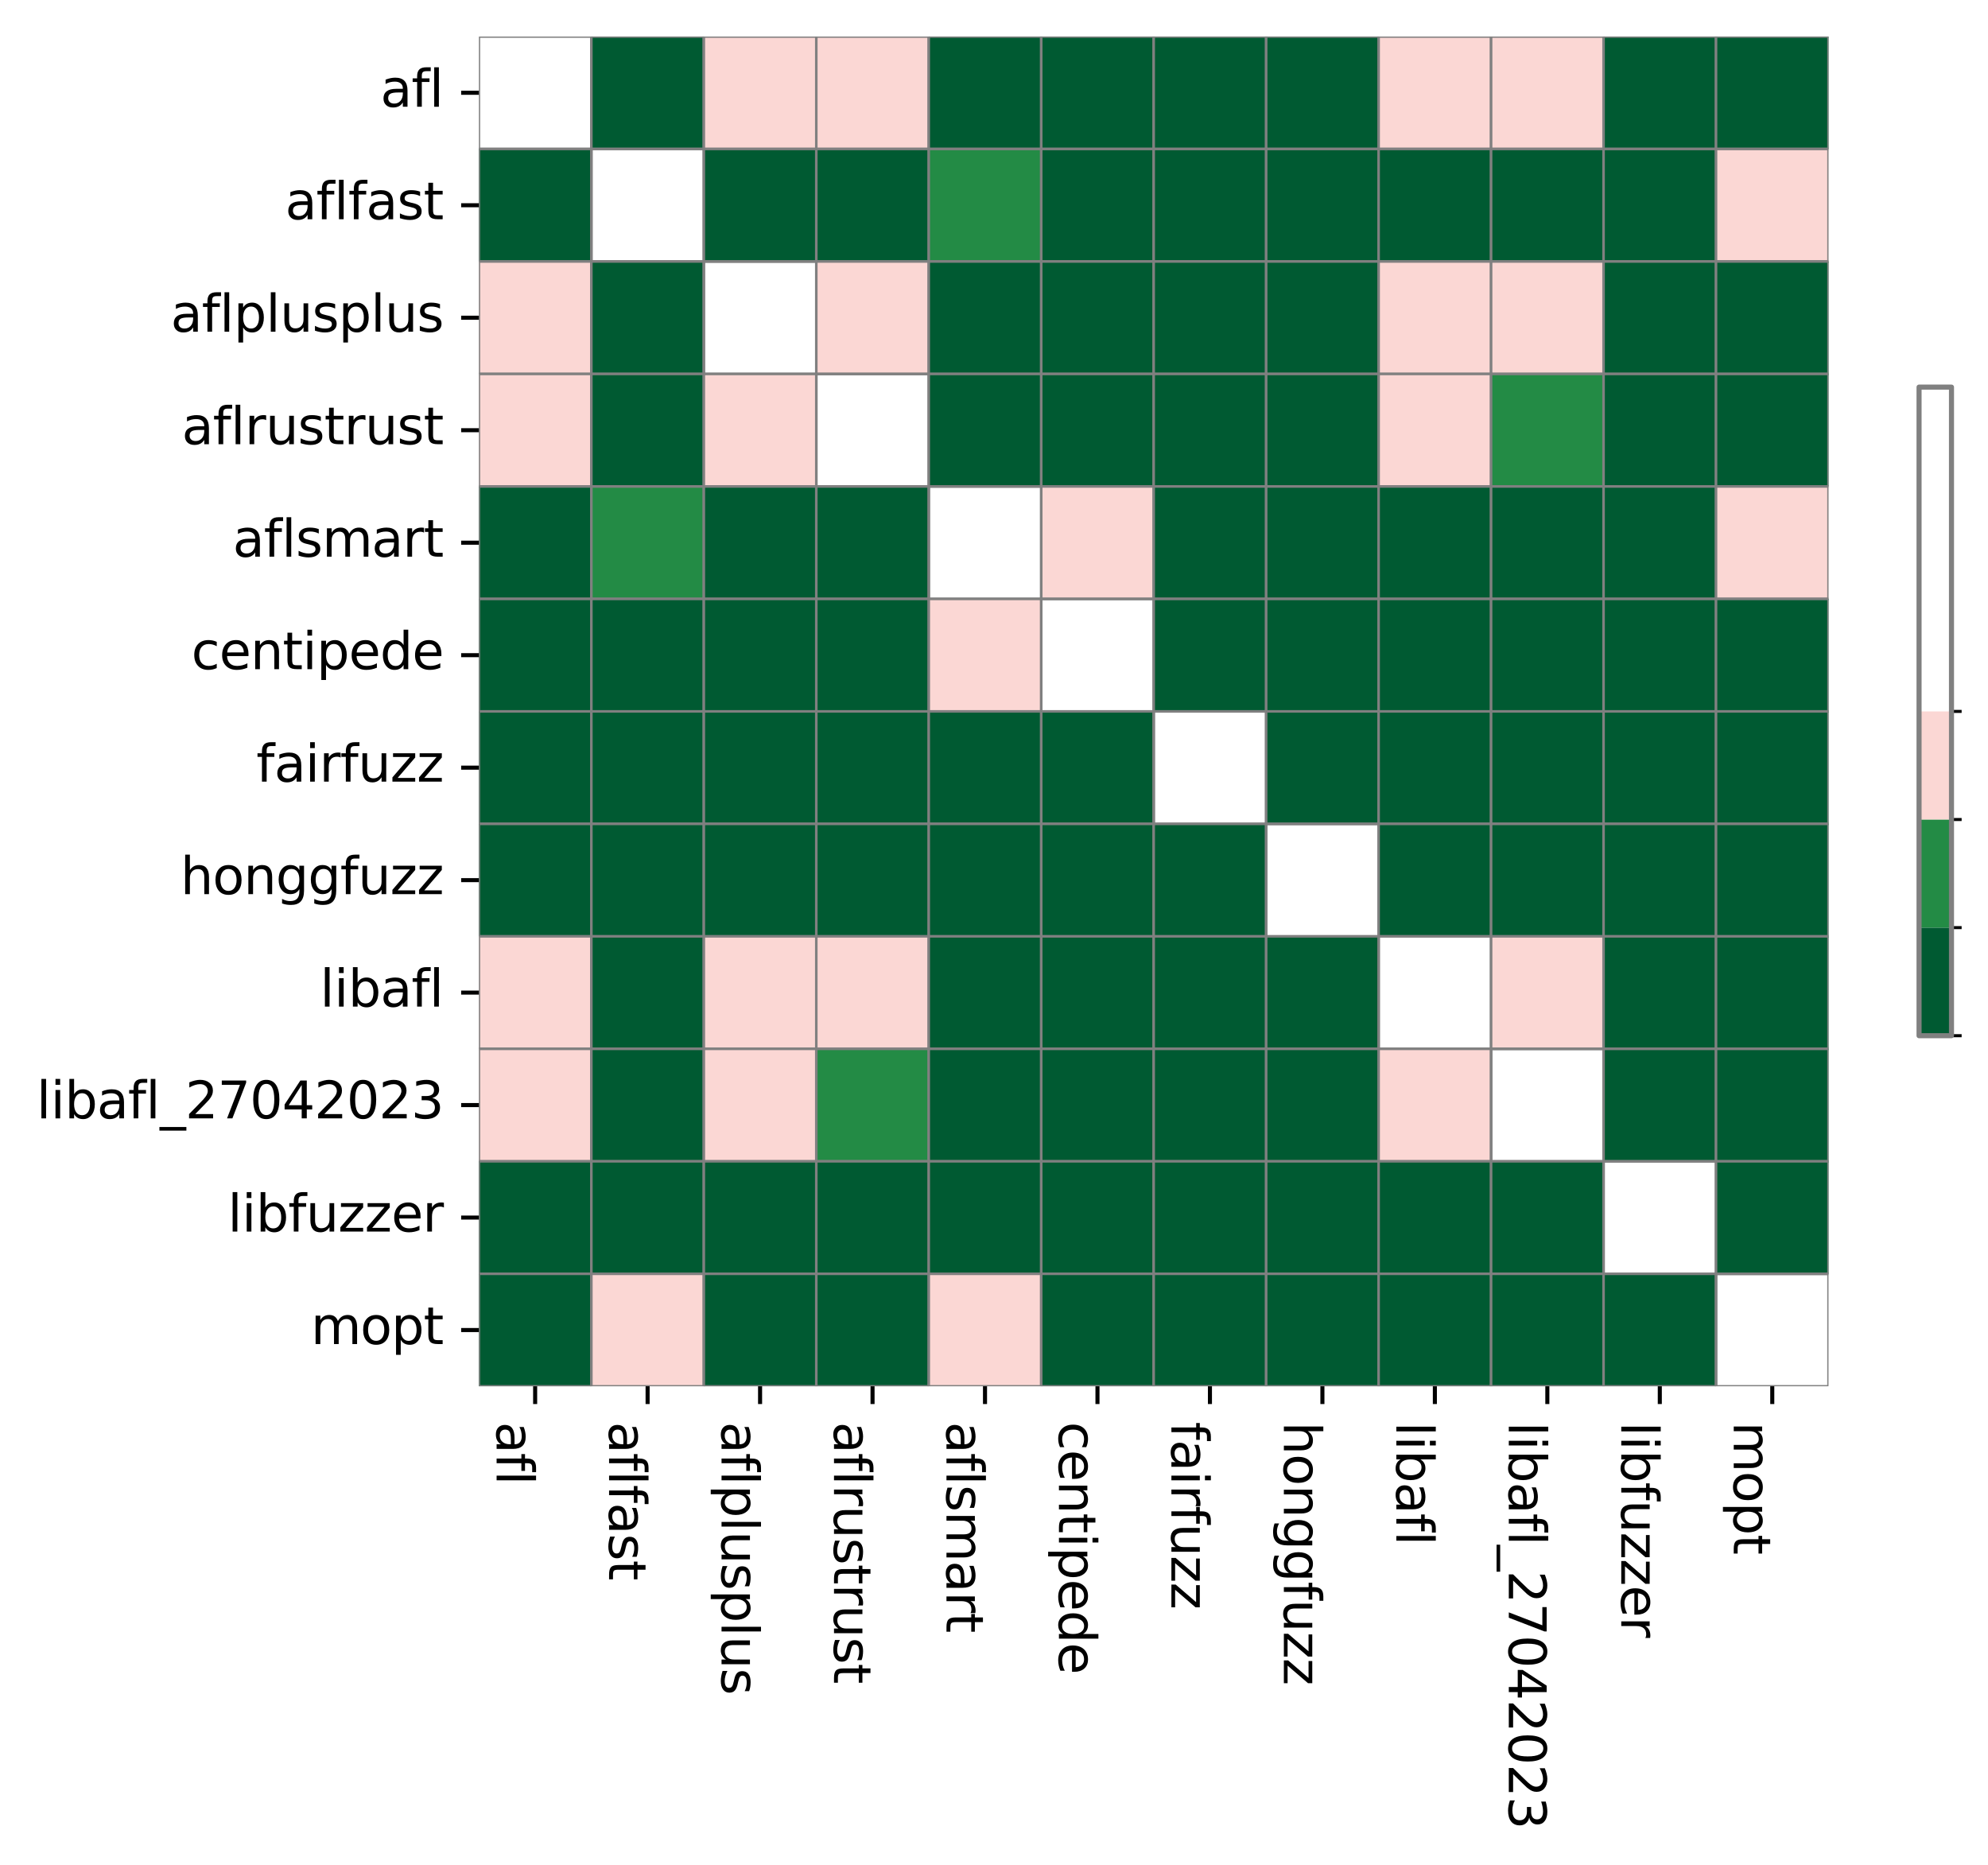 <?xml version="1.0" encoding="utf-8" standalone="no"?>
<!DOCTYPE svg PUBLIC "-//W3C//DTD SVG 1.1//EN"
  "http://www.w3.org/Graphics/SVG/1.1/DTD/svg11.dtd">
<svg xmlns:xlink="http://www.w3.org/1999/xlink" width="391.993pt" height="367.743pt" viewBox="0 0 391.993 367.743" xmlns="http://www.w3.org/2000/svg" version="1.1">
 <defs>
  <style type="text/css">*{stroke-linejoin: round; stroke-linecap: butt}</style>
 </defs>
 <g id="figure_1">
  <g id="patch_1">
   <path d="M 0 367.743 
L 391.993 367.743 
L 391.993 0 
L 0 0 
z
" style="fill: #ffffff"/>
  </g>
  <g id="axes_1">
   <g id="patch_2">
    <path d="M 94.431 273.312 
L 360.543 273.312 
L 360.543 7.2 
L 94.431 7.2 
z
" style="fill: #ffffff"/>
   </g>
   <g id="QuadMesh_1">
    <path d="M 94.431 7.2 
L 116.607 7.2 
L 116.607 29.376 
L 94.431 29.376 
L 94.431 7.2 
" clip-path="url(#p91d79b83ed)" style="fill: none; stroke: #808080; stroke-width: 0.5"/>
    <path d="M 116.607 7.2 
L 138.783 7.2 
L 138.783 29.376 
L 116.607 29.376 
L 116.607 7.2 
" clip-path="url(#p91d79b83ed)" style="fill: #005a32; stroke: #808080; stroke-width: 0.5"/>
    <path d="M 138.783 7.2 
L 160.959 7.2 
L 160.959 29.376 
L 138.783 29.376 
L 138.783 7.2 
" clip-path="url(#p91d79b83ed)" style="fill: #fbd7d4; stroke: #808080; stroke-width: 0.5"/>
    <path d="M 160.959 7.2 
L 183.135 7.2 
L 183.135 29.376 
L 160.959 29.376 
L 160.959 7.2 
" clip-path="url(#p91d79b83ed)" style="fill: #fbd7d4; stroke: #808080; stroke-width: 0.5"/>
    <path d="M 183.135 7.2 
L 205.311 7.2 
L 205.311 29.376 
L 183.135 29.376 
L 183.135 7.2 
" clip-path="url(#p91d79b83ed)" style="fill: #005a32; stroke: #808080; stroke-width: 0.5"/>
    <path d="M 205.311 7.2 
L 227.487 7.2 
L 227.487 29.376 
L 205.311 29.376 
L 205.311 7.2 
" clip-path="url(#p91d79b83ed)" style="fill: #005a32; stroke: #808080; stroke-width: 0.5"/>
    <path d="M 227.487 7.2 
L 249.663 7.2 
L 249.663 29.376 
L 227.487 29.376 
L 227.487 7.2 
" clip-path="url(#p91d79b83ed)" style="fill: #005a32; stroke: #808080; stroke-width: 0.5"/>
    <path d="M 249.663 7.2 
L 271.839 7.2 
L 271.839 29.376 
L 249.663 29.376 
L 249.663 7.2 
" clip-path="url(#p91d79b83ed)" style="fill: #005a32; stroke: #808080; stroke-width: 0.5"/>
    <path d="M 271.839 7.2 
L 294.015 7.2 
L 294.015 29.376 
L 271.839 29.376 
L 271.839 7.2 
" clip-path="url(#p91d79b83ed)" style="fill: #fbd7d4; stroke: #808080; stroke-width: 0.5"/>
    <path d="M 294.015 7.2 
L 316.191 7.2 
L 316.191 29.376 
L 294.015 29.376 
L 294.015 7.2 
" clip-path="url(#p91d79b83ed)" style="fill: #fbd7d4; stroke: #808080; stroke-width: 0.5"/>
    <path d="M 316.191 7.2 
L 338.367 7.2 
L 338.367 29.376 
L 316.191 29.376 
L 316.191 7.2 
" clip-path="url(#p91d79b83ed)" style="fill: #005a32; stroke: #808080; stroke-width: 0.5"/>
    <path d="M 338.367 7.2 
L 360.543 7.2 
L 360.543 29.376 
L 338.367 29.376 
L 338.367 7.2 
" clip-path="url(#p91d79b83ed)" style="fill: #005a32; stroke: #808080; stroke-width: 0.5"/>
    <path d="M 94.431 29.376 
L 116.607 29.376 
L 116.607 51.552 
L 94.431 51.552 
L 94.431 29.376 
" clip-path="url(#p91d79b83ed)" style="fill: #005a32; stroke: #808080; stroke-width: 0.5"/>
    <path d="M 116.607 29.376 
L 138.783 29.376 
L 138.783 51.552 
L 116.607 51.552 
L 116.607 29.376 
" clip-path="url(#p91d79b83ed)" style="fill: none; stroke: #808080; stroke-width: 0.5"/>
    <path d="M 138.783 29.376 
L 160.959 29.376 
L 160.959 51.552 
L 138.783 51.552 
L 138.783 29.376 
" clip-path="url(#p91d79b83ed)" style="fill: #005a32; stroke: #808080; stroke-width: 0.5"/>
    <path d="M 160.959 29.376 
L 183.135 29.376 
L 183.135 51.552 
L 160.959 51.552 
L 160.959 29.376 
" clip-path="url(#p91d79b83ed)" style="fill: #005a32; stroke: #808080; stroke-width: 0.5"/>
    <path d="M 183.135 29.376 
L 205.311 29.376 
L 205.311 51.552 
L 183.135 51.552 
L 183.135 29.376 
" clip-path="url(#p91d79b83ed)" style="fill: #238b45; stroke: #808080; stroke-width: 0.5"/>
    <path d="M 205.311 29.376 
L 227.487 29.376 
L 227.487 51.552 
L 205.311 51.552 
L 205.311 29.376 
" clip-path="url(#p91d79b83ed)" style="fill: #005a32; stroke: #808080; stroke-width: 0.5"/>
    <path d="M 227.487 29.376 
L 249.663 29.376 
L 249.663 51.552 
L 227.487 51.552 
L 227.487 29.376 
" clip-path="url(#p91d79b83ed)" style="fill: #005a32; stroke: #808080; stroke-width: 0.5"/>
    <path d="M 249.663 29.376 
L 271.839 29.376 
L 271.839 51.552 
L 249.663 51.552 
L 249.663 29.376 
" clip-path="url(#p91d79b83ed)" style="fill: #005a32; stroke: #808080; stroke-width: 0.5"/>
    <path d="M 271.839 29.376 
L 294.015 29.376 
L 294.015 51.552 
L 271.839 51.552 
L 271.839 29.376 
" clip-path="url(#p91d79b83ed)" style="fill: #005a32; stroke: #808080; stroke-width: 0.5"/>
    <path d="M 294.015 29.376 
L 316.191 29.376 
L 316.191 51.552 
L 294.015 51.552 
L 294.015 29.376 
" clip-path="url(#p91d79b83ed)" style="fill: #005a32; stroke: #808080; stroke-width: 0.5"/>
    <path d="M 316.191 29.376 
L 338.367 29.376 
L 338.367 51.552 
L 316.191 51.552 
L 316.191 29.376 
" clip-path="url(#p91d79b83ed)" style="fill: #005a32; stroke: #808080; stroke-width: 0.5"/>
    <path d="M 338.367 29.376 
L 360.543 29.376 
L 360.543 51.552 
L 338.367 51.552 
L 338.367 29.376 
" clip-path="url(#p91d79b83ed)" style="fill: #fbd7d4; stroke: #808080; stroke-width: 0.5"/>
    <path d="M 94.431 51.552 
L 116.607 51.552 
L 116.607 73.728 
L 94.431 73.728 
L 94.431 51.552 
" clip-path="url(#p91d79b83ed)" style="fill: #fbd7d4; stroke: #808080; stroke-width: 0.5"/>
    <path d="M 116.607 51.552 
L 138.783 51.552 
L 138.783 73.728 
L 116.607 73.728 
L 116.607 51.552 
" clip-path="url(#p91d79b83ed)" style="fill: #005a32; stroke: #808080; stroke-width: 0.5"/>
    <path d="M 138.783 51.552 
L 160.959 51.552 
L 160.959 73.728 
L 138.783 73.728 
L 138.783 51.552 
" clip-path="url(#p91d79b83ed)" style="fill: none; stroke: #808080; stroke-width: 0.5"/>
    <path d="M 160.959 51.552 
L 183.135 51.552 
L 183.135 73.728 
L 160.959 73.728 
L 160.959 51.552 
" clip-path="url(#p91d79b83ed)" style="fill: #fbd7d4; stroke: #808080; stroke-width: 0.5"/>
    <path d="M 183.135 51.552 
L 205.311 51.552 
L 205.311 73.728 
L 183.135 73.728 
L 183.135 51.552 
" clip-path="url(#p91d79b83ed)" style="fill: #005a32; stroke: #808080; stroke-width: 0.5"/>
    <path d="M 205.311 51.552 
L 227.487 51.552 
L 227.487 73.728 
L 205.311 73.728 
L 205.311 51.552 
" clip-path="url(#p91d79b83ed)" style="fill: #005a32; stroke: #808080; stroke-width: 0.5"/>
    <path d="M 227.487 51.552 
L 249.663 51.552 
L 249.663 73.728 
L 227.487 73.728 
L 227.487 51.552 
" clip-path="url(#p91d79b83ed)" style="fill: #005a32; stroke: #808080; stroke-width: 0.5"/>
    <path d="M 249.663 51.552 
L 271.839 51.552 
L 271.839 73.728 
L 249.663 73.728 
L 249.663 51.552 
" clip-path="url(#p91d79b83ed)" style="fill: #005a32; stroke: #808080; stroke-width: 0.5"/>
    <path d="M 271.839 51.552 
L 294.015 51.552 
L 294.015 73.728 
L 271.839 73.728 
L 271.839 51.552 
" clip-path="url(#p91d79b83ed)" style="fill: #fbd7d4; stroke: #808080; stroke-width: 0.5"/>
    <path d="M 294.015 51.552 
L 316.191 51.552 
L 316.191 73.728 
L 294.015 73.728 
L 294.015 51.552 
" clip-path="url(#p91d79b83ed)" style="fill: #fbd7d4; stroke: #808080; stroke-width: 0.5"/>
    <path d="M 316.191 51.552 
L 338.367 51.552 
L 338.367 73.728 
L 316.191 73.728 
L 316.191 51.552 
" clip-path="url(#p91d79b83ed)" style="fill: #005a32; stroke: #808080; stroke-width: 0.5"/>
    <path d="M 338.367 51.552 
L 360.543 51.552 
L 360.543 73.728 
L 338.367 73.728 
L 338.367 51.552 
" clip-path="url(#p91d79b83ed)" style="fill: #005a32; stroke: #808080; stroke-width: 0.5"/>
    <path d="M 94.431 73.728 
L 116.607 73.728 
L 116.607 95.904 
L 94.431 95.904 
L 94.431 73.728 
" clip-path="url(#p91d79b83ed)" style="fill: #fbd7d4; stroke: #808080; stroke-width: 0.5"/>
    <path d="M 116.607 73.728 
L 138.783 73.728 
L 138.783 95.904 
L 116.607 95.904 
L 116.607 73.728 
" clip-path="url(#p91d79b83ed)" style="fill: #005a32; stroke: #808080; stroke-width: 0.5"/>
    <path d="M 138.783 73.728 
L 160.959 73.728 
L 160.959 95.904 
L 138.783 95.904 
L 138.783 73.728 
" clip-path="url(#p91d79b83ed)" style="fill: #fbd7d4; stroke: #808080; stroke-width: 0.5"/>
    <path d="M 160.959 73.728 
L 183.135 73.728 
L 183.135 95.904 
L 160.959 95.904 
L 160.959 73.728 
" clip-path="url(#p91d79b83ed)" style="fill: none; stroke: #808080; stroke-width: 0.5"/>
    <path d="M 183.135 73.728 
L 205.311 73.728 
L 205.311 95.904 
L 183.135 95.904 
L 183.135 73.728 
" clip-path="url(#p91d79b83ed)" style="fill: #005a32; stroke: #808080; stroke-width: 0.5"/>
    <path d="M 205.311 73.728 
L 227.487 73.728 
L 227.487 95.904 
L 205.311 95.904 
L 205.311 73.728 
" clip-path="url(#p91d79b83ed)" style="fill: #005a32; stroke: #808080; stroke-width: 0.5"/>
    <path d="M 227.487 73.728 
L 249.663 73.728 
L 249.663 95.904 
L 227.487 95.904 
L 227.487 73.728 
" clip-path="url(#p91d79b83ed)" style="fill: #005a32; stroke: #808080; stroke-width: 0.5"/>
    <path d="M 249.663 73.728 
L 271.839 73.728 
L 271.839 95.904 
L 249.663 95.904 
L 249.663 73.728 
" clip-path="url(#p91d79b83ed)" style="fill: #005a32; stroke: #808080; stroke-width: 0.5"/>
    <path d="M 271.839 73.728 
L 294.015 73.728 
L 294.015 95.904 
L 271.839 95.904 
L 271.839 73.728 
" clip-path="url(#p91d79b83ed)" style="fill: #fbd7d4; stroke: #808080; stroke-width: 0.5"/>
    <path d="M 294.015 73.728 
L 316.191 73.728 
L 316.191 95.904 
L 294.015 95.904 
L 294.015 73.728 
" clip-path="url(#p91d79b83ed)" style="fill: #238b45; stroke: #808080; stroke-width: 0.5"/>
    <path d="M 316.191 73.728 
L 338.367 73.728 
L 338.367 95.904 
L 316.191 95.904 
L 316.191 73.728 
" clip-path="url(#p91d79b83ed)" style="fill: #005a32; stroke: #808080; stroke-width: 0.5"/>
    <path d="M 338.367 73.728 
L 360.543 73.728 
L 360.543 95.904 
L 338.367 95.904 
L 338.367 73.728 
" clip-path="url(#p91d79b83ed)" style="fill: #005a32; stroke: #808080; stroke-width: 0.5"/>
    <path d="M 94.431 95.904 
L 116.607 95.904 
L 116.607 118.08 
L 94.431 118.08 
L 94.431 95.904 
" clip-path="url(#p91d79b83ed)" style="fill: #005a32; stroke: #808080; stroke-width: 0.5"/>
    <path d="M 116.607 95.904 
L 138.783 95.904 
L 138.783 118.08 
L 116.607 118.08 
L 116.607 95.904 
" clip-path="url(#p91d79b83ed)" style="fill: #238b45; stroke: #808080; stroke-width: 0.5"/>
    <path d="M 138.783 95.904 
L 160.959 95.904 
L 160.959 118.08 
L 138.783 118.08 
L 138.783 95.904 
" clip-path="url(#p91d79b83ed)" style="fill: #005a32; stroke: #808080; stroke-width: 0.5"/>
    <path d="M 160.959 95.904 
L 183.135 95.904 
L 183.135 118.08 
L 160.959 118.08 
L 160.959 95.904 
" clip-path="url(#p91d79b83ed)" style="fill: #005a32; stroke: #808080; stroke-width: 0.5"/>
    <path d="M 183.135 95.904 
L 205.311 95.904 
L 205.311 118.08 
L 183.135 118.08 
L 183.135 95.904 
" clip-path="url(#p91d79b83ed)" style="fill: none; stroke: #808080; stroke-width: 0.5"/>
    <path d="M 205.311 95.904 
L 227.487 95.904 
L 227.487 118.08 
L 205.311 118.08 
L 205.311 95.904 
" clip-path="url(#p91d79b83ed)" style="fill: #fbd7d4; stroke: #808080; stroke-width: 0.5"/>
    <path d="M 227.487 95.904 
L 249.663 95.904 
L 249.663 118.08 
L 227.487 118.08 
L 227.487 95.904 
" clip-path="url(#p91d79b83ed)" style="fill: #005a32; stroke: #808080; stroke-width: 0.5"/>
    <path d="M 249.663 95.904 
L 271.839 95.904 
L 271.839 118.08 
L 249.663 118.08 
L 249.663 95.904 
" clip-path="url(#p91d79b83ed)" style="fill: #005a32; stroke: #808080; stroke-width: 0.5"/>
    <path d="M 271.839 95.904 
L 294.015 95.904 
L 294.015 118.08 
L 271.839 118.08 
L 271.839 95.904 
" clip-path="url(#p91d79b83ed)" style="fill: #005a32; stroke: #808080; stroke-width: 0.5"/>
    <path d="M 294.015 95.904 
L 316.191 95.904 
L 316.191 118.08 
L 294.015 118.08 
L 294.015 95.904 
" clip-path="url(#p91d79b83ed)" style="fill: #005a32; stroke: #808080; stroke-width: 0.5"/>
    <path d="M 316.191 95.904 
L 338.367 95.904 
L 338.367 118.08 
L 316.191 118.08 
L 316.191 95.904 
" clip-path="url(#p91d79b83ed)" style="fill: #005a32; stroke: #808080; stroke-width: 0.5"/>
    <path d="M 338.367 95.904 
L 360.543 95.904 
L 360.543 118.08 
L 338.367 118.08 
L 338.367 95.904 
" clip-path="url(#p91d79b83ed)" style="fill: #fbd7d4; stroke: #808080; stroke-width: 0.5"/>
    <path d="M 94.431 118.08 
L 116.607 118.08 
L 116.607 140.256 
L 94.431 140.256 
L 94.431 118.08 
" clip-path="url(#p91d79b83ed)" style="fill: #005a32; stroke: #808080; stroke-width: 0.5"/>
    <path d="M 116.607 118.08 
L 138.783 118.08 
L 138.783 140.256 
L 116.607 140.256 
L 116.607 118.08 
" clip-path="url(#p91d79b83ed)" style="fill: #005a32; stroke: #808080; stroke-width: 0.5"/>
    <path d="M 138.783 118.08 
L 160.959 118.08 
L 160.959 140.256 
L 138.783 140.256 
L 138.783 118.08 
" clip-path="url(#p91d79b83ed)" style="fill: #005a32; stroke: #808080; stroke-width: 0.5"/>
    <path d="M 160.959 118.08 
L 183.135 118.08 
L 183.135 140.256 
L 160.959 140.256 
L 160.959 118.08 
" clip-path="url(#p91d79b83ed)" style="fill: #005a32; stroke: #808080; stroke-width: 0.5"/>
    <path d="M 183.135 118.08 
L 205.311 118.08 
L 205.311 140.256 
L 183.135 140.256 
L 183.135 118.08 
" clip-path="url(#p91d79b83ed)" style="fill: #fbd7d4; stroke: #808080; stroke-width: 0.5"/>
    <path d="M 205.311 118.08 
L 227.487 118.08 
L 227.487 140.256 
L 205.311 140.256 
L 205.311 118.08 
" clip-path="url(#p91d79b83ed)" style="fill: none; stroke: #808080; stroke-width: 0.5"/>
    <path d="M 227.487 118.08 
L 249.663 118.08 
L 249.663 140.256 
L 227.487 140.256 
L 227.487 118.08 
" clip-path="url(#p91d79b83ed)" style="fill: #005a32; stroke: #808080; stroke-width: 0.5"/>
    <path d="M 249.663 118.08 
L 271.839 118.08 
L 271.839 140.256 
L 249.663 140.256 
L 249.663 118.08 
" clip-path="url(#p91d79b83ed)" style="fill: #005a32; stroke: #808080; stroke-width: 0.5"/>
    <path d="M 271.839 118.08 
L 294.015 118.08 
L 294.015 140.256 
L 271.839 140.256 
L 271.839 118.08 
" clip-path="url(#p91d79b83ed)" style="fill: #005a32; stroke: #808080; stroke-width: 0.5"/>
    <path d="M 294.015 118.08 
L 316.191 118.08 
L 316.191 140.256 
L 294.015 140.256 
L 294.015 118.08 
" clip-path="url(#p91d79b83ed)" style="fill: #005a32; stroke: #808080; stroke-width: 0.5"/>
    <path d="M 316.191 118.08 
L 338.367 118.08 
L 338.367 140.256 
L 316.191 140.256 
L 316.191 118.08 
" clip-path="url(#p91d79b83ed)" style="fill: #005a32; stroke: #808080; stroke-width: 0.5"/>
    <path d="M 338.367 118.08 
L 360.543 118.08 
L 360.543 140.256 
L 338.367 140.256 
L 338.367 118.08 
" clip-path="url(#p91d79b83ed)" style="fill: #005a32; stroke: #808080; stroke-width: 0.5"/>
    <path d="M 94.431 140.256 
L 116.607 140.256 
L 116.607 162.432 
L 94.431 162.432 
L 94.431 140.256 
" clip-path="url(#p91d79b83ed)" style="fill: #005a32; stroke: #808080; stroke-width: 0.5"/>
    <path d="M 116.607 140.256 
L 138.783 140.256 
L 138.783 162.432 
L 116.607 162.432 
L 116.607 140.256 
" clip-path="url(#p91d79b83ed)" style="fill: #005a32; stroke: #808080; stroke-width: 0.5"/>
    <path d="M 138.783 140.256 
L 160.959 140.256 
L 160.959 162.432 
L 138.783 162.432 
L 138.783 140.256 
" clip-path="url(#p91d79b83ed)" style="fill: #005a32; stroke: #808080; stroke-width: 0.5"/>
    <path d="M 160.959 140.256 
L 183.135 140.256 
L 183.135 162.432 
L 160.959 162.432 
L 160.959 140.256 
" clip-path="url(#p91d79b83ed)" style="fill: #005a32; stroke: #808080; stroke-width: 0.5"/>
    <path d="M 183.135 140.256 
L 205.311 140.256 
L 205.311 162.432 
L 183.135 162.432 
L 183.135 140.256 
" clip-path="url(#p91d79b83ed)" style="fill: #005a32; stroke: #808080; stroke-width: 0.5"/>
    <path d="M 205.311 140.256 
L 227.487 140.256 
L 227.487 162.432 
L 205.311 162.432 
L 205.311 140.256 
" clip-path="url(#p91d79b83ed)" style="fill: #005a32; stroke: #808080; stroke-width: 0.5"/>
    <path d="M 227.487 140.256 
L 249.663 140.256 
L 249.663 162.432 
L 227.487 162.432 
L 227.487 140.256 
" clip-path="url(#p91d79b83ed)" style="fill: none; stroke: #808080; stroke-width: 0.5"/>
    <path d="M 249.663 140.256 
L 271.839 140.256 
L 271.839 162.432 
L 249.663 162.432 
L 249.663 140.256 
" clip-path="url(#p91d79b83ed)" style="fill: #005a32; stroke: #808080; stroke-width: 0.5"/>
    <path d="M 271.839 140.256 
L 294.015 140.256 
L 294.015 162.432 
L 271.839 162.432 
L 271.839 140.256 
" clip-path="url(#p91d79b83ed)" style="fill: #005a32; stroke: #808080; stroke-width: 0.5"/>
    <path d="M 294.015 140.256 
L 316.191 140.256 
L 316.191 162.432 
L 294.015 162.432 
L 294.015 140.256 
" clip-path="url(#p91d79b83ed)" style="fill: #005a32; stroke: #808080; stroke-width: 0.5"/>
    <path d="M 316.191 140.256 
L 338.367 140.256 
L 338.367 162.432 
L 316.191 162.432 
L 316.191 140.256 
" clip-path="url(#p91d79b83ed)" style="fill: #005a32; stroke: #808080; stroke-width: 0.5"/>
    <path d="M 338.367 140.256 
L 360.543 140.256 
L 360.543 162.432 
L 338.367 162.432 
L 338.367 140.256 
" clip-path="url(#p91d79b83ed)" style="fill: #005a32; stroke: #808080; stroke-width: 0.5"/>
    <path d="M 94.431 162.432 
L 116.607 162.432 
L 116.607 184.608 
L 94.431 184.608 
L 94.431 162.432 
" clip-path="url(#p91d79b83ed)" style="fill: #005a32; stroke: #808080; stroke-width: 0.5"/>
    <path d="M 116.607 162.432 
L 138.783 162.432 
L 138.783 184.608 
L 116.607 184.608 
L 116.607 162.432 
" clip-path="url(#p91d79b83ed)" style="fill: #005a32; stroke: #808080; stroke-width: 0.5"/>
    <path d="M 138.783 162.432 
L 160.959 162.432 
L 160.959 184.608 
L 138.783 184.608 
L 138.783 162.432 
" clip-path="url(#p91d79b83ed)" style="fill: #005a32; stroke: #808080; stroke-width: 0.5"/>
    <path d="M 160.959 162.432 
L 183.135 162.432 
L 183.135 184.608 
L 160.959 184.608 
L 160.959 162.432 
" clip-path="url(#p91d79b83ed)" style="fill: #005a32; stroke: #808080; stroke-width: 0.5"/>
    <path d="M 183.135 162.432 
L 205.311 162.432 
L 205.311 184.608 
L 183.135 184.608 
L 183.135 162.432 
" clip-path="url(#p91d79b83ed)" style="fill: #005a32; stroke: #808080; stroke-width: 0.5"/>
    <path d="M 205.311 162.432 
L 227.487 162.432 
L 227.487 184.608 
L 205.311 184.608 
L 205.311 162.432 
" clip-path="url(#p91d79b83ed)" style="fill: #005a32; stroke: #808080; stroke-width: 0.5"/>
    <path d="M 227.487 162.432 
L 249.663 162.432 
L 249.663 184.608 
L 227.487 184.608 
L 227.487 162.432 
" clip-path="url(#p91d79b83ed)" style="fill: #005a32; stroke: #808080; stroke-width: 0.5"/>
    <path d="M 249.663 162.432 
L 271.839 162.432 
L 271.839 184.608 
L 249.663 184.608 
L 249.663 162.432 
" clip-path="url(#p91d79b83ed)" style="fill: none; stroke: #808080; stroke-width: 0.5"/>
    <path d="M 271.839 162.432 
L 294.015 162.432 
L 294.015 184.608 
L 271.839 184.608 
L 271.839 162.432 
" clip-path="url(#p91d79b83ed)" style="fill: #005a32; stroke: #808080; stroke-width: 0.5"/>
    <path d="M 294.015 162.432 
L 316.191 162.432 
L 316.191 184.608 
L 294.015 184.608 
L 294.015 162.432 
" clip-path="url(#p91d79b83ed)" style="fill: #005a32; stroke: #808080; stroke-width: 0.5"/>
    <path d="M 316.191 162.432 
L 338.367 162.432 
L 338.367 184.608 
L 316.191 184.608 
L 316.191 162.432 
" clip-path="url(#p91d79b83ed)" style="fill: #005a32; stroke: #808080; stroke-width: 0.5"/>
    <path d="M 338.367 162.432 
L 360.543 162.432 
L 360.543 184.608 
L 338.367 184.608 
L 338.367 162.432 
" clip-path="url(#p91d79b83ed)" style="fill: #005a32; stroke: #808080; stroke-width: 0.5"/>
    <path d="M 94.431 184.608 
L 116.607 184.608 
L 116.607 206.784 
L 94.431 206.784 
L 94.431 184.608 
" clip-path="url(#p91d79b83ed)" style="fill: #fbd7d4; stroke: #808080; stroke-width: 0.5"/>
    <path d="M 116.607 184.608 
L 138.783 184.608 
L 138.783 206.784 
L 116.607 206.784 
L 116.607 184.608 
" clip-path="url(#p91d79b83ed)" style="fill: #005a32; stroke: #808080; stroke-width: 0.5"/>
    <path d="M 138.783 184.608 
L 160.959 184.608 
L 160.959 206.784 
L 138.783 206.784 
L 138.783 184.608 
" clip-path="url(#p91d79b83ed)" style="fill: #fbd7d4; stroke: #808080; stroke-width: 0.5"/>
    <path d="M 160.959 184.608 
L 183.135 184.608 
L 183.135 206.784 
L 160.959 206.784 
L 160.959 184.608 
" clip-path="url(#p91d79b83ed)" style="fill: #fbd7d4; stroke: #808080; stroke-width: 0.5"/>
    <path d="M 183.135 184.608 
L 205.311 184.608 
L 205.311 206.784 
L 183.135 206.784 
L 183.135 184.608 
" clip-path="url(#p91d79b83ed)" style="fill: #005a32; stroke: #808080; stroke-width: 0.5"/>
    <path d="M 205.311 184.608 
L 227.487 184.608 
L 227.487 206.784 
L 205.311 206.784 
L 205.311 184.608 
" clip-path="url(#p91d79b83ed)" style="fill: #005a32; stroke: #808080; stroke-width: 0.5"/>
    <path d="M 227.487 184.608 
L 249.663 184.608 
L 249.663 206.784 
L 227.487 206.784 
L 227.487 184.608 
" clip-path="url(#p91d79b83ed)" style="fill: #005a32; stroke: #808080; stroke-width: 0.5"/>
    <path d="M 249.663 184.608 
L 271.839 184.608 
L 271.839 206.784 
L 249.663 206.784 
L 249.663 184.608 
" clip-path="url(#p91d79b83ed)" style="fill: #005a32; stroke: #808080; stroke-width: 0.5"/>
    <path d="M 271.839 184.608 
L 294.015 184.608 
L 294.015 206.784 
L 271.839 206.784 
L 271.839 184.608 
" clip-path="url(#p91d79b83ed)" style="fill: none; stroke: #808080; stroke-width: 0.5"/>
    <path d="M 294.015 184.608 
L 316.191 184.608 
L 316.191 206.784 
L 294.015 206.784 
L 294.015 184.608 
" clip-path="url(#p91d79b83ed)" style="fill: #fbd7d4; stroke: #808080; stroke-width: 0.5"/>
    <path d="M 316.191 184.608 
L 338.367 184.608 
L 338.367 206.784 
L 316.191 206.784 
L 316.191 184.608 
" clip-path="url(#p91d79b83ed)" style="fill: #005a32; stroke: #808080; stroke-width: 0.5"/>
    <path d="M 338.367 184.608 
L 360.543 184.608 
L 360.543 206.784 
L 338.367 206.784 
L 338.367 184.608 
" clip-path="url(#p91d79b83ed)" style="fill: #005a32; stroke: #808080; stroke-width: 0.5"/>
    <path d="M 94.431 206.784 
L 116.607 206.784 
L 116.607 228.96 
L 94.431 228.96 
L 94.431 206.784 
" clip-path="url(#p91d79b83ed)" style="fill: #fbd7d4; stroke: #808080; stroke-width: 0.5"/>
    <path d="M 116.607 206.784 
L 138.783 206.784 
L 138.783 228.96 
L 116.607 228.96 
L 116.607 206.784 
" clip-path="url(#p91d79b83ed)" style="fill: #005a32; stroke: #808080; stroke-width: 0.5"/>
    <path d="M 138.783 206.784 
L 160.959 206.784 
L 160.959 228.96 
L 138.783 228.96 
L 138.783 206.784 
" clip-path="url(#p91d79b83ed)" style="fill: #fbd7d4; stroke: #808080; stroke-width: 0.5"/>
    <path d="M 160.959 206.784 
L 183.135 206.784 
L 183.135 228.96 
L 160.959 228.96 
L 160.959 206.784 
" clip-path="url(#p91d79b83ed)" style="fill: #238b45; stroke: #808080; stroke-width: 0.5"/>
    <path d="M 183.135 206.784 
L 205.311 206.784 
L 205.311 228.96 
L 183.135 228.96 
L 183.135 206.784 
" clip-path="url(#p91d79b83ed)" style="fill: #005a32; stroke: #808080; stroke-width: 0.5"/>
    <path d="M 205.311 206.784 
L 227.487 206.784 
L 227.487 228.96 
L 205.311 228.96 
L 205.311 206.784 
" clip-path="url(#p91d79b83ed)" style="fill: #005a32; stroke: #808080; stroke-width: 0.5"/>
    <path d="M 227.487 206.784 
L 249.663 206.784 
L 249.663 228.96 
L 227.487 228.96 
L 227.487 206.784 
" clip-path="url(#p91d79b83ed)" style="fill: #005a32; stroke: #808080; stroke-width: 0.5"/>
    <path d="M 249.663 206.784 
L 271.839 206.784 
L 271.839 228.96 
L 249.663 228.96 
L 249.663 206.784 
" clip-path="url(#p91d79b83ed)" style="fill: #005a32; stroke: #808080; stroke-width: 0.5"/>
    <path d="M 271.839 206.784 
L 294.015 206.784 
L 294.015 228.96 
L 271.839 228.96 
L 271.839 206.784 
" clip-path="url(#p91d79b83ed)" style="fill: #fbd7d4; stroke: #808080; stroke-width: 0.5"/>
    <path d="M 294.015 206.784 
L 316.191 206.784 
L 316.191 228.96 
L 294.015 228.96 
L 294.015 206.784 
" clip-path="url(#p91d79b83ed)" style="fill: none; stroke: #808080; stroke-width: 0.5"/>
    <path d="M 316.191 206.784 
L 338.367 206.784 
L 338.367 228.96 
L 316.191 228.96 
L 316.191 206.784 
" clip-path="url(#p91d79b83ed)" style="fill: #005a32; stroke: #808080; stroke-width: 0.5"/>
    <path d="M 338.367 206.784 
L 360.543 206.784 
L 360.543 228.96 
L 338.367 228.96 
L 338.367 206.784 
" clip-path="url(#p91d79b83ed)" style="fill: #005a32; stroke: #808080; stroke-width: 0.5"/>
    <path d="M 94.431 228.96 
L 116.607 228.96 
L 116.607 251.136 
L 94.431 251.136 
L 94.431 228.96 
" clip-path="url(#p91d79b83ed)" style="fill: #005a32; stroke: #808080; stroke-width: 0.5"/>
    <path d="M 116.607 228.96 
L 138.783 228.96 
L 138.783 251.136 
L 116.607 251.136 
L 116.607 228.96 
" clip-path="url(#p91d79b83ed)" style="fill: #005a32; stroke: #808080; stroke-width: 0.5"/>
    <path d="M 138.783 228.96 
L 160.959 228.96 
L 160.959 251.136 
L 138.783 251.136 
L 138.783 228.96 
" clip-path="url(#p91d79b83ed)" style="fill: #005a32; stroke: #808080; stroke-width: 0.5"/>
    <path d="M 160.959 228.96 
L 183.135 228.96 
L 183.135 251.136 
L 160.959 251.136 
L 160.959 228.96 
" clip-path="url(#p91d79b83ed)" style="fill: #005a32; stroke: #808080; stroke-width: 0.5"/>
    <path d="M 183.135 228.96 
L 205.311 228.96 
L 205.311 251.136 
L 183.135 251.136 
L 183.135 228.96 
" clip-path="url(#p91d79b83ed)" style="fill: #005a32; stroke: #808080; stroke-width: 0.5"/>
    <path d="M 205.311 228.96 
L 227.487 228.96 
L 227.487 251.136 
L 205.311 251.136 
L 205.311 228.96 
" clip-path="url(#p91d79b83ed)" style="fill: #005a32; stroke: #808080; stroke-width: 0.5"/>
    <path d="M 227.487 228.96 
L 249.663 228.96 
L 249.663 251.136 
L 227.487 251.136 
L 227.487 228.96 
" clip-path="url(#p91d79b83ed)" style="fill: #005a32; stroke: #808080; stroke-width: 0.5"/>
    <path d="M 249.663 228.96 
L 271.839 228.96 
L 271.839 251.136 
L 249.663 251.136 
L 249.663 228.96 
" clip-path="url(#p91d79b83ed)" style="fill: #005a32; stroke: #808080; stroke-width: 0.5"/>
    <path d="M 271.839 228.96 
L 294.015 228.96 
L 294.015 251.136 
L 271.839 251.136 
L 271.839 228.96 
" clip-path="url(#p91d79b83ed)" style="fill: #005a32; stroke: #808080; stroke-width: 0.5"/>
    <path d="M 294.015 228.96 
L 316.191 228.96 
L 316.191 251.136 
L 294.015 251.136 
L 294.015 228.96 
" clip-path="url(#p91d79b83ed)" style="fill: #005a32; stroke: #808080; stroke-width: 0.5"/>
    <path d="M 316.191 228.96 
L 338.367 228.96 
L 338.367 251.136 
L 316.191 251.136 
L 316.191 228.96 
" clip-path="url(#p91d79b83ed)" style="fill: none; stroke: #808080; stroke-width: 0.5"/>
    <path d="M 338.367 228.96 
L 360.543 228.96 
L 360.543 251.136 
L 338.367 251.136 
L 338.367 228.96 
" clip-path="url(#p91d79b83ed)" style="fill: #005a32; stroke: #808080; stroke-width: 0.5"/>
    <path d="M 94.431 251.136 
L 116.607 251.136 
L 116.607 273.312 
L 94.431 273.312 
L 94.431 251.136 
" clip-path="url(#p91d79b83ed)" style="fill: #005a32; stroke: #808080; stroke-width: 0.5"/>
    <path d="M 116.607 251.136 
L 138.783 251.136 
L 138.783 273.312 
L 116.607 273.312 
L 116.607 251.136 
" clip-path="url(#p91d79b83ed)" style="fill: #fbd7d4; stroke: #808080; stroke-width: 0.5"/>
    <path d="M 138.783 251.136 
L 160.959 251.136 
L 160.959 273.312 
L 138.783 273.312 
L 138.783 251.136 
" clip-path="url(#p91d79b83ed)" style="fill: #005a32; stroke: #808080; stroke-width: 0.5"/>
    <path d="M 160.959 251.136 
L 183.135 251.136 
L 183.135 273.312 
L 160.959 273.312 
L 160.959 251.136 
" clip-path="url(#p91d79b83ed)" style="fill: #005a32; stroke: #808080; stroke-width: 0.5"/>
    <path d="M 183.135 251.136 
L 205.311 251.136 
L 205.311 273.312 
L 183.135 273.312 
L 183.135 251.136 
" clip-path="url(#p91d79b83ed)" style="fill: #fbd7d4; stroke: #808080; stroke-width: 0.5"/>
    <path d="M 205.311 251.136 
L 227.487 251.136 
L 227.487 273.312 
L 205.311 273.312 
L 205.311 251.136 
" clip-path="url(#p91d79b83ed)" style="fill: #005a32; stroke: #808080; stroke-width: 0.5"/>
    <path d="M 227.487 251.136 
L 249.663 251.136 
L 249.663 273.312 
L 227.487 273.312 
L 227.487 251.136 
" clip-path="url(#p91d79b83ed)" style="fill: #005a32; stroke: #808080; stroke-width: 0.5"/>
    <path d="M 249.663 251.136 
L 271.839 251.136 
L 271.839 273.312 
L 249.663 273.312 
L 249.663 251.136 
" clip-path="url(#p91d79b83ed)" style="fill: #005a32; stroke: #808080; stroke-width: 0.5"/>
    <path d="M 271.839 251.136 
L 294.015 251.136 
L 294.015 273.312 
L 271.839 273.312 
L 271.839 251.136 
" clip-path="url(#p91d79b83ed)" style="fill: #005a32; stroke: #808080; stroke-width: 0.5"/>
    <path d="M 294.015 251.136 
L 316.191 251.136 
L 316.191 273.312 
L 294.015 273.312 
L 294.015 251.136 
" clip-path="url(#p91d79b83ed)" style="fill: #005a32; stroke: #808080; stroke-width: 0.5"/>
    <path d="M 316.191 251.136 
L 338.367 251.136 
L 338.367 273.312 
L 316.191 273.312 
L 316.191 251.136 
" clip-path="url(#p91d79b83ed)" style="fill: #005a32; stroke: #808080; stroke-width: 0.5"/>
    <path d="M 338.367 251.136 
L 360.543 251.136 
L 360.543 273.312 
L 338.367 273.312 
L 338.367 251.136 
" clip-path="url(#p91d79b83ed)" style="fill: none; stroke: #808080; stroke-width: 0.5"/>
   </g>
   <g id="matplotlib.axis_1">
    <g id="xtick_1">
     <g id="line2d_1">
      <defs>
       <path id="mf39076bbd3" d="M 0 0 
L 0 3.5 
" style="stroke: #000000; stroke-width: 0.8"/>
      </defs>
      <g>
       <use xlink:href="#mf39076bbd3" x="105.519" y="273.312" style="stroke: #000000; stroke-width: 0.8"/>
      </g>
     </g>
     <g id="text_1">
      <!-- afl -->
      <g transform="translate(97.921 280.312) rotate(-270) scale(0.1 -0.1)">
       <defs>
        <path id="DejaVuSans-61" d="M 2194 1759 
Q 1497 1759 1228 1600 
Q 959 1441 959 1056 
Q 959 750 1161 570 
Q 1363 391 1709 391 
Q 2188 391 2477 730 
Q 2766 1069 2766 1631 
L 2766 1759 
L 2194 1759 
z
M 3341 1997 
L 3341 0 
L 2766 0 
L 2766 531 
Q 2569 213 2275 61 
Q 1981 -91 1556 -91 
Q 1019 -91 701 211 
Q 384 513 384 1019 
Q 384 1609 779 1909 
Q 1175 2209 1959 2209 
L 2766 2209 
L 2766 2266 
Q 2766 2663 2505 2880 
Q 2244 3097 1772 3097 
Q 1472 3097 1187 3025 
Q 903 2953 641 2809 
L 641 3341 
Q 956 3463 1253 3523 
Q 1550 3584 1831 3584 
Q 2591 3584 2966 3190 
Q 3341 2797 3341 1997 
z
" transform="scale(0.016)"/>
        <path id="DejaVuSans-66" d="M 2375 4863 
L 2375 4384 
L 1825 4384 
Q 1516 4384 1395 4259 
Q 1275 4134 1275 3809 
L 1275 3500 
L 2222 3500 
L 2222 3053 
L 1275 3053 
L 1275 0 
L 697 0 
L 697 3053 
L 147 3053 
L 147 3500 
L 697 3500 
L 697 3744 
Q 697 4328 969 4595 
Q 1241 4863 1831 4863 
L 2375 4863 
z
" transform="scale(0.016)"/>
        <path id="DejaVuSans-6c" d="M 603 4863 
L 1178 4863 
L 1178 0 
L 603 0 
L 603 4863 
z
" transform="scale(0.016)"/>
       </defs>
       <use xlink:href="#DejaVuSans-61"/>
       <use xlink:href="#DejaVuSans-66" x="61.279"/>
       <use xlink:href="#DejaVuSans-6c" x="96.484"/>
      </g>
     </g>
    </g>
    <g id="xtick_2">
     <g id="line2d_2">
      <g>
       <use xlink:href="#mf39076bbd3" x="127.695" y="273.312" style="stroke: #000000; stroke-width: 0.8"/>
      </g>
     </g>
     <g id="text_2">
      <!-- aflfast -->
      <g transform="translate(120.097 280.312) rotate(-270) scale(0.1 -0.1)">
       <defs>
        <path id="DejaVuSans-73" d="M 2834 3397 
L 2834 2853 
Q 2591 2978 2328 3040 
Q 2066 3103 1784 3103 
Q 1356 3103 1142 2972 
Q 928 2841 928 2578 
Q 928 2378 1081 2264 
Q 1234 2150 1697 2047 
L 1894 2003 
Q 2506 1872 2764 1633 
Q 3022 1394 3022 966 
Q 3022 478 2636 193 
Q 2250 -91 1575 -91 
Q 1294 -91 989 -36 
Q 684 19 347 128 
L 347 722 
Q 666 556 975 473 
Q 1284 391 1588 391 
Q 1994 391 2212 530 
Q 2431 669 2431 922 
Q 2431 1156 2273 1281 
Q 2116 1406 1581 1522 
L 1381 1569 
Q 847 1681 609 1914 
Q 372 2147 372 2553 
Q 372 3047 722 3315 
Q 1072 3584 1716 3584 
Q 2034 3584 2315 3537 
Q 2597 3491 2834 3397 
z
" transform="scale(0.016)"/>
        <path id="DejaVuSans-74" d="M 1172 4494 
L 1172 3500 
L 2356 3500 
L 2356 3053 
L 1172 3053 
L 1172 1153 
Q 1172 725 1289 603 
Q 1406 481 1766 481 
L 2356 481 
L 2356 0 
L 1766 0 
Q 1100 0 847 248 
Q 594 497 594 1153 
L 594 3053 
L 172 3053 
L 172 3500 
L 594 3500 
L 594 4494 
L 1172 4494 
z
" transform="scale(0.016)"/>
       </defs>
       <use xlink:href="#DejaVuSans-61"/>
       <use xlink:href="#DejaVuSans-66" x="61.279"/>
       <use xlink:href="#DejaVuSans-6c" x="96.484"/>
       <use xlink:href="#DejaVuSans-66" x="124.268"/>
       <use xlink:href="#DejaVuSans-61" x="159.473"/>
       <use xlink:href="#DejaVuSans-73" x="220.752"/>
       <use xlink:href="#DejaVuSans-74" x="272.852"/>
      </g>
     </g>
    </g>
    <g id="xtick_3">
     <g id="line2d_3">
      <g>
       <use xlink:href="#mf39076bbd3" x="149.871" y="273.312" style="stroke: #000000; stroke-width: 0.8"/>
      </g>
     </g>
     <g id="text_3">
      <!-- aflplusplus -->
      <g transform="translate(142.273 280.312) rotate(-270) scale(0.1 -0.1)">
       <defs>
        <path id="DejaVuSans-70" d="M 1159 525 
L 1159 -1331 
L 581 -1331 
L 581 3500 
L 1159 3500 
L 1159 2969 
Q 1341 3281 1617 3432 
Q 1894 3584 2278 3584 
Q 2916 3584 3314 3078 
Q 3713 2572 3713 1747 
Q 3713 922 3314 415 
Q 2916 -91 2278 -91 
Q 1894 -91 1617 61 
Q 1341 213 1159 525 
z
M 3116 1747 
Q 3116 2381 2855 2742 
Q 2594 3103 2138 3103 
Q 1681 3103 1420 2742 
Q 1159 2381 1159 1747 
Q 1159 1113 1420 752 
Q 1681 391 2138 391 
Q 2594 391 2855 752 
Q 3116 1113 3116 1747 
z
" transform="scale(0.016)"/>
        <path id="DejaVuSans-75" d="M 544 1381 
L 544 3500 
L 1119 3500 
L 1119 1403 
Q 1119 906 1312 657 
Q 1506 409 1894 409 
Q 2359 409 2629 706 
Q 2900 1003 2900 1516 
L 2900 3500 
L 3475 3500 
L 3475 0 
L 2900 0 
L 2900 538 
Q 2691 219 2414 64 
Q 2138 -91 1772 -91 
Q 1169 -91 856 284 
Q 544 659 544 1381 
z
M 1991 3584 
L 1991 3584 
z
" transform="scale(0.016)"/>
       </defs>
       <use xlink:href="#DejaVuSans-61"/>
       <use xlink:href="#DejaVuSans-66" x="61.279"/>
       <use xlink:href="#DejaVuSans-6c" x="96.484"/>
       <use xlink:href="#DejaVuSans-70" x="124.268"/>
       <use xlink:href="#DejaVuSans-6c" x="187.744"/>
       <use xlink:href="#DejaVuSans-75" x="215.527"/>
       <use xlink:href="#DejaVuSans-73" x="278.906"/>
       <use xlink:href="#DejaVuSans-70" x="331.006"/>
       <use xlink:href="#DejaVuSans-6c" x="394.482"/>
       <use xlink:href="#DejaVuSans-75" x="422.266"/>
       <use xlink:href="#DejaVuSans-73" x="485.645"/>
      </g>
     </g>
    </g>
    <g id="xtick_4">
     <g id="line2d_4">
      <g>
       <use xlink:href="#mf39076bbd3" x="172.047" y="273.312" style="stroke: #000000; stroke-width: 0.8"/>
      </g>
     </g>
     <g id="text_4">
      <!-- aflrustrust -->
      <g transform="translate(164.449 280.312) rotate(-270) scale(0.1 -0.1)">
       <defs>
        <path id="DejaVuSans-72" d="M 2631 2963 
Q 2534 3019 2420 3045 
Q 2306 3072 2169 3072 
Q 1681 3072 1420 2755 
Q 1159 2438 1159 1844 
L 1159 0 
L 581 0 
L 581 3500 
L 1159 3500 
L 1159 2956 
Q 1341 3275 1631 3429 
Q 1922 3584 2338 3584 
Q 2397 3584 2469 3576 
Q 2541 3569 2628 3553 
L 2631 2963 
z
" transform="scale(0.016)"/>
       </defs>
       <use xlink:href="#DejaVuSans-61"/>
       <use xlink:href="#DejaVuSans-66" x="61.279"/>
       <use xlink:href="#DejaVuSans-6c" x="96.484"/>
       <use xlink:href="#DejaVuSans-72" x="124.268"/>
       <use xlink:href="#DejaVuSans-75" x="165.381"/>
       <use xlink:href="#DejaVuSans-73" x="228.76"/>
       <use xlink:href="#DejaVuSans-74" x="280.859"/>
       <use xlink:href="#DejaVuSans-72" x="320.068"/>
       <use xlink:href="#DejaVuSans-75" x="361.182"/>
       <use xlink:href="#DejaVuSans-73" x="424.561"/>
       <use xlink:href="#DejaVuSans-74" x="476.66"/>
      </g>
     </g>
    </g>
    <g id="xtick_5">
     <g id="line2d_5">
      <g>
       <use xlink:href="#mf39076bbd3" x="194.223" y="273.312" style="stroke: #000000; stroke-width: 0.8"/>
      </g>
     </g>
     <g id="text_5">
      <!-- aflsmart -->
      <g transform="translate(186.625 280.312) rotate(-270) scale(0.1 -0.1)">
       <defs>
        <path id="DejaVuSans-6d" d="M 3328 2828 
Q 3544 3216 3844 3400 
Q 4144 3584 4550 3584 
Q 5097 3584 5394 3201 
Q 5691 2819 5691 2113 
L 5691 0 
L 5113 0 
L 5113 2094 
Q 5113 2597 4934 2840 
Q 4756 3084 4391 3084 
Q 3944 3084 3684 2787 
Q 3425 2491 3425 1978 
L 3425 0 
L 2847 0 
L 2847 2094 
Q 2847 2600 2669 2842 
Q 2491 3084 2119 3084 
Q 1678 3084 1418 2786 
Q 1159 2488 1159 1978 
L 1159 0 
L 581 0 
L 581 3500 
L 1159 3500 
L 1159 2956 
Q 1356 3278 1631 3431 
Q 1906 3584 2284 3584 
Q 2666 3584 2933 3390 
Q 3200 3197 3328 2828 
z
" transform="scale(0.016)"/>
       </defs>
       <use xlink:href="#DejaVuSans-61"/>
       <use xlink:href="#DejaVuSans-66" x="61.279"/>
       <use xlink:href="#DejaVuSans-6c" x="96.484"/>
       <use xlink:href="#DejaVuSans-73" x="124.268"/>
       <use xlink:href="#DejaVuSans-6d" x="176.367"/>
       <use xlink:href="#DejaVuSans-61" x="273.779"/>
       <use xlink:href="#DejaVuSans-72" x="335.059"/>
       <use xlink:href="#DejaVuSans-74" x="376.172"/>
      </g>
     </g>
    </g>
    <g id="xtick_6">
     <g id="line2d_6">
      <g>
       <use xlink:href="#mf39076bbd3" x="216.399" y="273.312" style="stroke: #000000; stroke-width: 0.8"/>
      </g>
     </g>
     <g id="text_6">
      <!-- centipede -->
      <g transform="translate(208.801 280.312) rotate(-270) scale(0.1 -0.1)">
       <defs>
        <path id="DejaVuSans-63" d="M 3122 3366 
L 3122 2828 
Q 2878 2963 2633 3030 
Q 2388 3097 2138 3097 
Q 1578 3097 1268 2742 
Q 959 2388 959 1747 
Q 959 1106 1268 751 
Q 1578 397 2138 397 
Q 2388 397 2633 464 
Q 2878 531 3122 666 
L 3122 134 
Q 2881 22 2623 -34 
Q 2366 -91 2075 -91 
Q 1284 -91 818 406 
Q 353 903 353 1747 
Q 353 2603 823 3093 
Q 1294 3584 2113 3584 
Q 2378 3584 2631 3529 
Q 2884 3475 3122 3366 
z
" transform="scale(0.016)"/>
        <path id="DejaVuSans-65" d="M 3597 1894 
L 3597 1613 
L 953 1613 
Q 991 1019 1311 708 
Q 1631 397 2203 397 
Q 2534 397 2845 478 
Q 3156 559 3463 722 
L 3463 178 
Q 3153 47 2828 -22 
Q 2503 -91 2169 -91 
Q 1331 -91 842 396 
Q 353 884 353 1716 
Q 353 2575 817 3079 
Q 1281 3584 2069 3584 
Q 2775 3584 3186 3129 
Q 3597 2675 3597 1894 
z
M 3022 2063 
Q 3016 2534 2758 2815 
Q 2500 3097 2075 3097 
Q 1594 3097 1305 2825 
Q 1016 2553 972 2059 
L 3022 2063 
z
" transform="scale(0.016)"/>
        <path id="DejaVuSans-6e" d="M 3513 2113 
L 3513 0 
L 2938 0 
L 2938 2094 
Q 2938 2591 2744 2837 
Q 2550 3084 2163 3084 
Q 1697 3084 1428 2787 
Q 1159 2491 1159 1978 
L 1159 0 
L 581 0 
L 581 3500 
L 1159 3500 
L 1159 2956 
Q 1366 3272 1645 3428 
Q 1925 3584 2291 3584 
Q 2894 3584 3203 3211 
Q 3513 2838 3513 2113 
z
" transform="scale(0.016)"/>
        <path id="DejaVuSans-69" d="M 603 3500 
L 1178 3500 
L 1178 0 
L 603 0 
L 603 3500 
z
M 603 4863 
L 1178 4863 
L 1178 4134 
L 603 4134 
L 603 4863 
z
" transform="scale(0.016)"/>
        <path id="DejaVuSans-64" d="M 2906 2969 
L 2906 4863 
L 3481 4863 
L 3481 0 
L 2906 0 
L 2906 525 
Q 2725 213 2448 61 
Q 2172 -91 1784 -91 
Q 1150 -91 751 415 
Q 353 922 353 1747 
Q 353 2572 751 3078 
Q 1150 3584 1784 3584 
Q 2172 3584 2448 3432 
Q 2725 3281 2906 2969 
z
M 947 1747 
Q 947 1113 1208 752 
Q 1469 391 1925 391 
Q 2381 391 2643 752 
Q 2906 1113 2906 1747 
Q 2906 2381 2643 2742 
Q 2381 3103 1925 3103 
Q 1469 3103 1208 2742 
Q 947 2381 947 1747 
z
" transform="scale(0.016)"/>
       </defs>
       <use xlink:href="#DejaVuSans-63"/>
       <use xlink:href="#DejaVuSans-65" x="54.98"/>
       <use xlink:href="#DejaVuSans-6e" x="116.504"/>
       <use xlink:href="#DejaVuSans-74" x="179.883"/>
       <use xlink:href="#DejaVuSans-69" x="219.092"/>
       <use xlink:href="#DejaVuSans-70" x="246.875"/>
       <use xlink:href="#DejaVuSans-65" x="310.352"/>
       <use xlink:href="#DejaVuSans-64" x="371.875"/>
       <use xlink:href="#DejaVuSans-65" x="435.352"/>
      </g>
     </g>
    </g>
    <g id="xtick_7">
     <g id="line2d_7">
      <g>
       <use xlink:href="#mf39076bbd3" x="238.575" y="273.312" style="stroke: #000000; stroke-width: 0.8"/>
      </g>
     </g>
     <g id="text_7">
      <!-- fairfuzz -->
      <g transform="translate(230.977 280.312) rotate(-270) scale(0.1 -0.1)">
       <defs>
        <path id="DejaVuSans-7a" d="M 353 3500 
L 3084 3500 
L 3084 2975 
L 922 459 
L 3084 459 
L 3084 0 
L 275 0 
L 275 525 
L 2438 3041 
L 353 3041 
L 353 3500 
z
" transform="scale(0.016)"/>
       </defs>
       <use xlink:href="#DejaVuSans-66"/>
       <use xlink:href="#DejaVuSans-61" x="35.205"/>
       <use xlink:href="#DejaVuSans-69" x="96.484"/>
       <use xlink:href="#DejaVuSans-72" x="124.268"/>
       <use xlink:href="#DejaVuSans-66" x="165.381"/>
       <use xlink:href="#DejaVuSans-75" x="200.586"/>
       <use xlink:href="#DejaVuSans-7a" x="263.965"/>
       <use xlink:href="#DejaVuSans-7a" x="316.455"/>
      </g>
     </g>
    </g>
    <g id="xtick_8">
     <g id="line2d_8">
      <g>
       <use xlink:href="#mf39076bbd3" x="260.751" y="273.312" style="stroke: #000000; stroke-width: 0.8"/>
      </g>
     </g>
     <g id="text_8">
      <!-- honggfuzz -->
      <g transform="translate(253.153 280.312) rotate(-270) scale(0.1 -0.1)">
       <defs>
        <path id="DejaVuSans-68" d="M 3513 2113 
L 3513 0 
L 2938 0 
L 2938 2094 
Q 2938 2591 2744 2837 
Q 2550 3084 2163 3084 
Q 1697 3084 1428 2787 
Q 1159 2491 1159 1978 
L 1159 0 
L 581 0 
L 581 4863 
L 1159 4863 
L 1159 2956 
Q 1366 3272 1645 3428 
Q 1925 3584 2291 3584 
Q 2894 3584 3203 3211 
Q 3513 2838 3513 2113 
z
" transform="scale(0.016)"/>
        <path id="DejaVuSans-6f" d="M 1959 3097 
Q 1497 3097 1228 2736 
Q 959 2375 959 1747 
Q 959 1119 1226 758 
Q 1494 397 1959 397 
Q 2419 397 2687 759 
Q 2956 1122 2956 1747 
Q 2956 2369 2687 2733 
Q 2419 3097 1959 3097 
z
M 1959 3584 
Q 2709 3584 3137 3096 
Q 3566 2609 3566 1747 
Q 3566 888 3137 398 
Q 2709 -91 1959 -91 
Q 1206 -91 779 398 
Q 353 888 353 1747 
Q 353 2609 779 3096 
Q 1206 3584 1959 3584 
z
" transform="scale(0.016)"/>
        <path id="DejaVuSans-67" d="M 2906 1791 
Q 2906 2416 2648 2759 
Q 2391 3103 1925 3103 
Q 1463 3103 1205 2759 
Q 947 2416 947 1791 
Q 947 1169 1205 825 
Q 1463 481 1925 481 
Q 2391 481 2648 825 
Q 2906 1169 2906 1791 
z
M 3481 434 
Q 3481 -459 3084 -895 
Q 2688 -1331 1869 -1331 
Q 1566 -1331 1297 -1286 
Q 1028 -1241 775 -1147 
L 775 -588 
Q 1028 -725 1275 -790 
Q 1522 -856 1778 -856 
Q 2344 -856 2625 -561 
Q 2906 -266 2906 331 
L 2906 616 
Q 2728 306 2450 153 
Q 2172 0 1784 0 
Q 1141 0 747 490 
Q 353 981 353 1791 
Q 353 2603 747 3093 
Q 1141 3584 1784 3584 
Q 2172 3584 2450 3431 
Q 2728 3278 2906 2969 
L 2906 3500 
L 3481 3500 
L 3481 434 
z
" transform="scale(0.016)"/>
       </defs>
       <use xlink:href="#DejaVuSans-68"/>
       <use xlink:href="#DejaVuSans-6f" x="63.379"/>
       <use xlink:href="#DejaVuSans-6e" x="124.561"/>
       <use xlink:href="#DejaVuSans-67" x="187.939"/>
       <use xlink:href="#DejaVuSans-67" x="251.416"/>
       <use xlink:href="#DejaVuSans-66" x="314.893"/>
       <use xlink:href="#DejaVuSans-75" x="350.098"/>
       <use xlink:href="#DejaVuSans-7a" x="413.477"/>
       <use xlink:href="#DejaVuSans-7a" x="465.967"/>
      </g>
     </g>
    </g>
    <g id="xtick_9">
     <g id="line2d_9">
      <g>
       <use xlink:href="#mf39076bbd3" x="282.927" y="273.312" style="stroke: #000000; stroke-width: 0.8"/>
      </g>
     </g>
     <g id="text_9">
      <!-- libafl -->
      <g transform="translate(275.329 280.312) rotate(-270) scale(0.1 -0.1)">
       <defs>
        <path id="DejaVuSans-62" d="M 3116 1747 
Q 3116 2381 2855 2742 
Q 2594 3103 2138 3103 
Q 1681 3103 1420 2742 
Q 1159 2381 1159 1747 
Q 1159 1113 1420 752 
Q 1681 391 2138 391 
Q 2594 391 2855 752 
Q 3116 1113 3116 1747 
z
M 1159 2969 
Q 1341 3281 1617 3432 
Q 1894 3584 2278 3584 
Q 2916 3584 3314 3078 
Q 3713 2572 3713 1747 
Q 3713 922 3314 415 
Q 2916 -91 2278 -91 
Q 1894 -91 1617 61 
Q 1341 213 1159 525 
L 1159 0 
L 581 0 
L 581 4863 
L 1159 4863 
L 1159 2969 
z
" transform="scale(0.016)"/>
       </defs>
       <use xlink:href="#DejaVuSans-6c"/>
       <use xlink:href="#DejaVuSans-69" x="27.783"/>
       <use xlink:href="#DejaVuSans-62" x="55.566"/>
       <use xlink:href="#DejaVuSans-61" x="119.043"/>
       <use xlink:href="#DejaVuSans-66" x="180.322"/>
       <use xlink:href="#DejaVuSans-6c" x="215.527"/>
      </g>
     </g>
    </g>
    <g id="xtick_10">
     <g id="line2d_10">
      <g>
       <use xlink:href="#mf39076bbd3" x="305.103" y="273.312" style="stroke: #000000; stroke-width: 0.8"/>
      </g>
     </g>
     <g id="text_10">
      <!-- libafl_27042023 -->
      <g transform="translate(297.505 280.312) rotate(-270) scale(0.1 -0.1)">
       <defs>
        <path id="DejaVuSans-5f" d="M 3263 -1063 
L 3263 -1509 
L -63 -1509 
L -63 -1063 
L 3263 -1063 
z
" transform="scale(0.016)"/>
        <path id="DejaVuSans-32" d="M 1228 531 
L 3431 531 
L 3431 0 
L 469 0 
L 469 531 
Q 828 903 1448 1529 
Q 2069 2156 2228 2338 
Q 2531 2678 2651 2914 
Q 2772 3150 2772 3378 
Q 2772 3750 2511 3984 
Q 2250 4219 1831 4219 
Q 1534 4219 1204 4116 
Q 875 4013 500 3803 
L 500 4441 
Q 881 4594 1212 4672 
Q 1544 4750 1819 4750 
Q 2544 4750 2975 4387 
Q 3406 4025 3406 3419 
Q 3406 3131 3298 2873 
Q 3191 2616 2906 2266 
Q 2828 2175 2409 1742 
Q 1991 1309 1228 531 
z
" transform="scale(0.016)"/>
        <path id="DejaVuSans-37" d="M 525 4666 
L 3525 4666 
L 3525 4397 
L 1831 0 
L 1172 0 
L 2766 4134 
L 525 4134 
L 525 4666 
z
" transform="scale(0.016)"/>
        <path id="DejaVuSans-30" d="M 2034 4250 
Q 1547 4250 1301 3770 
Q 1056 3291 1056 2328 
Q 1056 1369 1301 889 
Q 1547 409 2034 409 
Q 2525 409 2770 889 
Q 3016 1369 3016 2328 
Q 3016 3291 2770 3770 
Q 2525 4250 2034 4250 
z
M 2034 4750 
Q 2819 4750 3233 4129 
Q 3647 3509 3647 2328 
Q 3647 1150 3233 529 
Q 2819 -91 2034 -91 
Q 1250 -91 836 529 
Q 422 1150 422 2328 
Q 422 3509 836 4129 
Q 1250 4750 2034 4750 
z
" transform="scale(0.016)"/>
        <path id="DejaVuSans-34" d="M 2419 4116 
L 825 1625 
L 2419 1625 
L 2419 4116 
z
M 2253 4666 
L 3047 4666 
L 3047 1625 
L 3713 1625 
L 3713 1100 
L 3047 1100 
L 3047 0 
L 2419 0 
L 2419 1100 
L 313 1100 
L 313 1709 
L 2253 4666 
z
" transform="scale(0.016)"/>
        <path id="DejaVuSans-33" d="M 2597 2516 
Q 3050 2419 3304 2112 
Q 3559 1806 3559 1356 
Q 3559 666 3084 287 
Q 2609 -91 1734 -91 
Q 1441 -91 1130 -33 
Q 819 25 488 141 
L 488 750 
Q 750 597 1062 519 
Q 1375 441 1716 441 
Q 2309 441 2620 675 
Q 2931 909 2931 1356 
Q 2931 1769 2642 2001 
Q 2353 2234 1838 2234 
L 1294 2234 
L 1294 2753 
L 1863 2753 
Q 2328 2753 2575 2939 
Q 2822 3125 2822 3475 
Q 2822 3834 2567 4026 
Q 2313 4219 1838 4219 
Q 1578 4219 1281 4162 
Q 984 4106 628 3988 
L 628 4550 
Q 988 4650 1302 4700 
Q 1616 4750 1894 4750 
Q 2613 4750 3031 4423 
Q 3450 4097 3450 3541 
Q 3450 3153 3228 2886 
Q 3006 2619 2597 2516 
z
" transform="scale(0.016)"/>
       </defs>
       <use xlink:href="#DejaVuSans-6c"/>
       <use xlink:href="#DejaVuSans-69" x="27.783"/>
       <use xlink:href="#DejaVuSans-62" x="55.566"/>
       <use xlink:href="#DejaVuSans-61" x="119.043"/>
       <use xlink:href="#DejaVuSans-66" x="180.322"/>
       <use xlink:href="#DejaVuSans-6c" x="215.527"/>
       <use xlink:href="#DejaVuSans-5f" x="243.311"/>
       <use xlink:href="#DejaVuSans-32" x="293.311"/>
       <use xlink:href="#DejaVuSans-37" x="356.934"/>
       <use xlink:href="#DejaVuSans-30" x="420.557"/>
       <use xlink:href="#DejaVuSans-34" x="484.18"/>
       <use xlink:href="#DejaVuSans-32" x="547.803"/>
       <use xlink:href="#DejaVuSans-30" x="611.426"/>
       <use xlink:href="#DejaVuSans-32" x="675.049"/>
       <use xlink:href="#DejaVuSans-33" x="738.672"/>
      </g>
     </g>
    </g>
    <g id="xtick_11">
     <g id="line2d_11">
      <g>
       <use xlink:href="#mf39076bbd3" x="327.279" y="273.312" style="stroke: #000000; stroke-width: 0.8"/>
      </g>
     </g>
     <g id="text_11">
      <!-- libfuzzer -->
      <g transform="translate(319.681 280.312) rotate(-270) scale(0.1 -0.1)">
       <use xlink:href="#DejaVuSans-6c"/>
       <use xlink:href="#DejaVuSans-69" x="27.783"/>
       <use xlink:href="#DejaVuSans-62" x="55.566"/>
       <use xlink:href="#DejaVuSans-66" x="119.043"/>
       <use xlink:href="#DejaVuSans-75" x="154.248"/>
       <use xlink:href="#DejaVuSans-7a" x="217.627"/>
       <use xlink:href="#DejaVuSans-7a" x="270.117"/>
       <use xlink:href="#DejaVuSans-65" x="322.607"/>
       <use xlink:href="#DejaVuSans-72" x="384.131"/>
      </g>
     </g>
    </g>
    <g id="xtick_12">
     <g id="line2d_12">
      <g>
       <use xlink:href="#mf39076bbd3" x="349.455" y="273.312" style="stroke: #000000; stroke-width: 0.8"/>
      </g>
     </g>
     <g id="text_12">
      <!-- mopt -->
      <g transform="translate(341.857 280.312) rotate(-270) scale(0.1 -0.1)">
       <use xlink:href="#DejaVuSans-6d"/>
       <use xlink:href="#DejaVuSans-6f" x="97.412"/>
       <use xlink:href="#DejaVuSans-70" x="158.594"/>
       <use xlink:href="#DejaVuSans-74" x="222.07"/>
      </g>
     </g>
    </g>
   </g>
   <g id="matplotlib.axis_2">
    <g id="ytick_1">
     <g id="line2d_13">
      <defs>
       <path id="mbdf5701b2c" d="M 0 0 
L -3.5 0 
" style="stroke: #000000; stroke-width: 0.8"/>
      </defs>
      <g>
       <use xlink:href="#mbdf5701b2c" x="94.431" y="18.288" style="stroke: #000000; stroke-width: 0.8"/>
      </g>
     </g>
     <g id="text_13">
      <!-- afl -->
      <g transform="translate(75.005 21.047) scale(0.1 -0.1)">
       <use xlink:href="#DejaVuSans-61"/>
       <use xlink:href="#DejaVuSans-66" x="61.279"/>
       <use xlink:href="#DejaVuSans-6c" x="96.484"/>
      </g>
     </g>
    </g>
    <g id="ytick_2">
     <g id="line2d_14">
      <g>
       <use xlink:href="#mbdf5701b2c" x="94.431" y="40.464" style="stroke: #000000; stroke-width: 0.8"/>
      </g>
     </g>
     <g id="text_14">
      <!-- aflfast -->
      <g transform="translate(56.227 43.223) scale(0.1 -0.1)">
       <use xlink:href="#DejaVuSans-61"/>
       <use xlink:href="#DejaVuSans-66" x="61.279"/>
       <use xlink:href="#DejaVuSans-6c" x="96.484"/>
       <use xlink:href="#DejaVuSans-66" x="124.268"/>
       <use xlink:href="#DejaVuSans-61" x="159.473"/>
       <use xlink:href="#DejaVuSans-73" x="220.752"/>
       <use xlink:href="#DejaVuSans-74" x="272.852"/>
      </g>
     </g>
    </g>
    <g id="ytick_3">
     <g id="line2d_15">
      <g>
       <use xlink:href="#mbdf5701b2c" x="94.431" y="62.64" style="stroke: #000000; stroke-width: 0.8"/>
      </g>
     </g>
     <g id="text_15">
      <!-- aflplusplus -->
      <g transform="translate(33.658 65.399) scale(0.1 -0.1)">
       <use xlink:href="#DejaVuSans-61"/>
       <use xlink:href="#DejaVuSans-66" x="61.279"/>
       <use xlink:href="#DejaVuSans-6c" x="96.484"/>
       <use xlink:href="#DejaVuSans-70" x="124.268"/>
       <use xlink:href="#DejaVuSans-6c" x="187.744"/>
       <use xlink:href="#DejaVuSans-75" x="215.527"/>
       <use xlink:href="#DejaVuSans-73" x="278.906"/>
       <use xlink:href="#DejaVuSans-70" x="331.006"/>
       <use xlink:href="#DejaVuSans-6c" x="394.482"/>
       <use xlink:href="#DejaVuSans-75" x="422.266"/>
       <use xlink:href="#DejaVuSans-73" x="485.645"/>
      </g>
     </g>
    </g>
    <g id="ytick_4">
     <g id="line2d_16">
      <g>
       <use xlink:href="#mbdf5701b2c" x="94.431" y="84.816" style="stroke: #000000; stroke-width: 0.8"/>
      </g>
     </g>
     <g id="text_16">
      <!-- aflrustrust -->
      <g transform="translate(35.848 87.575) scale(0.1 -0.1)">
       <use xlink:href="#DejaVuSans-61"/>
       <use xlink:href="#DejaVuSans-66" x="61.279"/>
       <use xlink:href="#DejaVuSans-6c" x="96.484"/>
       <use xlink:href="#DejaVuSans-72" x="124.268"/>
       <use xlink:href="#DejaVuSans-75" x="165.381"/>
       <use xlink:href="#DejaVuSans-73" x="228.76"/>
       <use xlink:href="#DejaVuSans-74" x="280.859"/>
       <use xlink:href="#DejaVuSans-72" x="320.068"/>
       <use xlink:href="#DejaVuSans-75" x="361.182"/>
       <use xlink:href="#DejaVuSans-73" x="424.561"/>
       <use xlink:href="#DejaVuSans-74" x="476.66"/>
      </g>
     </g>
    </g>
    <g id="ytick_5">
     <g id="line2d_17">
      <g>
       <use xlink:href="#mbdf5701b2c" x="94.431" y="106.992" style="stroke: #000000; stroke-width: 0.8"/>
      </g>
     </g>
     <g id="text_17">
      <!-- aflsmart -->
      <g transform="translate(45.895 109.751) scale(0.1 -0.1)">
       <use xlink:href="#DejaVuSans-61"/>
       <use xlink:href="#DejaVuSans-66" x="61.279"/>
       <use xlink:href="#DejaVuSans-6c" x="96.484"/>
       <use xlink:href="#DejaVuSans-73" x="124.268"/>
       <use xlink:href="#DejaVuSans-6d" x="176.367"/>
       <use xlink:href="#DejaVuSans-61" x="273.779"/>
       <use xlink:href="#DejaVuSans-72" x="335.059"/>
       <use xlink:href="#DejaVuSans-74" x="376.172"/>
      </g>
     </g>
    </g>
    <g id="ytick_6">
     <g id="line2d_18">
      <g>
       <use xlink:href="#mbdf5701b2c" x="94.431" y="129.168" style="stroke: #000000; stroke-width: 0.8"/>
      </g>
     </g>
     <g id="text_18">
      <!-- centipede -->
      <g transform="translate(37.741 131.927) scale(0.1 -0.1)">
       <use xlink:href="#DejaVuSans-63"/>
       <use xlink:href="#DejaVuSans-65" x="54.98"/>
       <use xlink:href="#DejaVuSans-6e" x="116.504"/>
       <use xlink:href="#DejaVuSans-74" x="179.883"/>
       <use xlink:href="#DejaVuSans-69" x="219.092"/>
       <use xlink:href="#DejaVuSans-70" x="246.875"/>
       <use xlink:href="#DejaVuSans-65" x="310.352"/>
       <use xlink:href="#DejaVuSans-64" x="371.875"/>
       <use xlink:href="#DejaVuSans-65" x="435.352"/>
      </g>
     </g>
    </g>
    <g id="ytick_7">
     <g id="line2d_19">
      <g>
       <use xlink:href="#mbdf5701b2c" x="94.431" y="151.344" style="stroke: #000000; stroke-width: 0.8"/>
      </g>
     </g>
     <g id="text_19">
      <!-- fairfuzz -->
      <g transform="translate(50.539 154.103) scale(0.1 -0.1)">
       <use xlink:href="#DejaVuSans-66"/>
       <use xlink:href="#DejaVuSans-61" x="35.205"/>
       <use xlink:href="#DejaVuSans-69" x="96.484"/>
       <use xlink:href="#DejaVuSans-72" x="124.268"/>
       <use xlink:href="#DejaVuSans-66" x="165.381"/>
       <use xlink:href="#DejaVuSans-75" x="200.586"/>
       <use xlink:href="#DejaVuSans-7a" x="263.965"/>
       <use xlink:href="#DejaVuSans-7a" x="316.455"/>
      </g>
     </g>
    </g>
    <g id="ytick_8">
     <g id="line2d_20">
      <g>
       <use xlink:href="#mbdf5701b2c" x="94.431" y="173.52" style="stroke: #000000; stroke-width: 0.8"/>
      </g>
     </g>
     <g id="text_20">
      <!-- honggfuzz -->
      <g transform="translate(35.586 176.279) scale(0.1 -0.1)">
       <use xlink:href="#DejaVuSans-68"/>
       <use xlink:href="#DejaVuSans-6f" x="63.379"/>
       <use xlink:href="#DejaVuSans-6e" x="124.561"/>
       <use xlink:href="#DejaVuSans-67" x="187.939"/>
       <use xlink:href="#DejaVuSans-67" x="251.416"/>
       <use xlink:href="#DejaVuSans-66" x="314.893"/>
       <use xlink:href="#DejaVuSans-75" x="350.098"/>
       <use xlink:href="#DejaVuSans-7a" x="413.477"/>
       <use xlink:href="#DejaVuSans-7a" x="465.967"/>
      </g>
     </g>
    </g>
    <g id="ytick_9">
     <g id="line2d_21">
      <g>
       <use xlink:href="#mbdf5701b2c" x="94.431" y="195.696" style="stroke: #000000; stroke-width: 0.8"/>
      </g>
     </g>
     <g id="text_21">
      <!-- libafl -->
      <g transform="translate(63.1 198.455) scale(0.1 -0.1)">
       <use xlink:href="#DejaVuSans-6c"/>
       <use xlink:href="#DejaVuSans-69" x="27.783"/>
       <use xlink:href="#DejaVuSans-62" x="55.566"/>
       <use xlink:href="#DejaVuSans-61" x="119.043"/>
       <use xlink:href="#DejaVuSans-66" x="180.322"/>
       <use xlink:href="#DejaVuSans-6c" x="215.527"/>
      </g>
     </g>
    </g>
    <g id="ytick_10">
     <g id="line2d_22">
      <g>
       <use xlink:href="#mbdf5701b2c" x="94.431" y="217.872" style="stroke: #000000; stroke-width: 0.8"/>
      </g>
     </g>
     <g id="text_22">
      <!-- libafl_27042023 -->
      <g transform="translate(7.2 220.492) scale(0.1 -0.1)">
       <use xlink:href="#DejaVuSans-6c"/>
       <use xlink:href="#DejaVuSans-69" x="27.783"/>
       <use xlink:href="#DejaVuSans-62" x="55.566"/>
       <use xlink:href="#DejaVuSans-61" x="119.043"/>
       <use xlink:href="#DejaVuSans-66" x="180.322"/>
       <use xlink:href="#DejaVuSans-6c" x="215.527"/>
       <use xlink:href="#DejaVuSans-5f" x="243.311"/>
       <use xlink:href="#DejaVuSans-32" x="293.311"/>
       <use xlink:href="#DejaVuSans-37" x="356.934"/>
       <use xlink:href="#DejaVuSans-30" x="420.557"/>
       <use xlink:href="#DejaVuSans-34" x="484.18"/>
       <use xlink:href="#DejaVuSans-32" x="547.803"/>
       <use xlink:href="#DejaVuSans-30" x="611.426"/>
       <use xlink:href="#DejaVuSans-32" x="675.049"/>
       <use xlink:href="#DejaVuSans-33" x="738.672"/>
      </g>
     </g>
    </g>
    <g id="ytick_11">
     <g id="line2d_23">
      <g>
       <use xlink:href="#mbdf5701b2c" x="94.431" y="240.048" style="stroke: #000000; stroke-width: 0.8"/>
      </g>
     </g>
     <g id="text_23">
      <!-- libfuzzer -->
      <g transform="translate(44.908 242.807) scale(0.1 -0.1)">
       <use xlink:href="#DejaVuSans-6c"/>
       <use xlink:href="#DejaVuSans-69" x="27.783"/>
       <use xlink:href="#DejaVuSans-62" x="55.566"/>
       <use xlink:href="#DejaVuSans-66" x="119.043"/>
       <use xlink:href="#DejaVuSans-75" x="154.248"/>
       <use xlink:href="#DejaVuSans-7a" x="217.627"/>
       <use xlink:href="#DejaVuSans-7a" x="270.117"/>
       <use xlink:href="#DejaVuSans-65" x="322.607"/>
       <use xlink:href="#DejaVuSans-72" x="384.131"/>
      </g>
     </g>
    </g>
    <g id="ytick_12">
     <g id="line2d_24">
      <g>
       <use xlink:href="#mbdf5701b2c" x="94.431" y="262.224" style="stroke: #000000; stroke-width: 0.8"/>
      </g>
     </g>
     <g id="text_24">
      <!-- mopt -->
      <g transform="translate(61.303 264.983) scale(0.1 -0.1)">
       <use xlink:href="#DejaVuSans-6d"/>
       <use xlink:href="#DejaVuSans-6f" x="97.412"/>
       <use xlink:href="#DejaVuSans-70" x="158.594"/>
       <use xlink:href="#DejaVuSans-74" x="222.07"/>
      </g>
     </g>
    </g>
   </g>
  </g>
  <g id="axes_2">
   <g id="patch_3">
    <path d="M 378.399 204.192 
L 384.793 204.192 
L 384.793 76.32 
L 378.399 76.32 
z
" style="fill: #ffffff"/>
   </g>
   <g id="QuadMesh_2">
    <path d="M 378.399 204.192 
L 384.793 204.192 
L 384.793 182.88 
L 378.399 182.88 
L 378.399 204.192 
" clip-path="url(#p90156f4667)" style="fill: #005a32"/>
    <path d="M 378.399 182.88 
L 384.793 182.88 
L 384.793 161.568 
L 378.399 161.568 
L 378.399 182.88 
" clip-path="url(#p90156f4667)" style="fill: #238b45"/>
    <path d="M 378.399 161.568 
L 384.793 161.568 
L 384.793 140.256 
L 378.399 140.256 
L 378.399 161.568 
" clip-path="url(#p90156f4667)" style="fill: #fbd7d4"/>
   </g>
   <g id="matplotlib.axis_3"/>
   <g id="matplotlib.axis_4">
    <g id="ytick_13">
     <g id="line2d_25"/>
    </g>
    <g id="ytick_14">
     <g id="line2d_26"/>
    </g>
    <g id="ytick_15">
     <g id="line2d_27"/>
    </g>
    <g id="ytick_16">
     <g id="line2d_28"/>
    </g>
    <g id="ytick_17">
     <g id="line2d_29">
      <defs>
       <path id="me87e4470b6" d="M 0 0 
L 2 0 
" style="stroke: #000000; stroke-width: 0.6"/>
      </defs>
      <g>
       <use xlink:href="#me87e4470b6" x="384.793" y="204.192" style="stroke: #000000; stroke-width: 0.6"/>
      </g>
     </g>
    </g>
    <g id="ytick_18">
     <g id="line2d_30">
      <g>
       <use xlink:href="#me87e4470b6" x="384.793" y="182.88" style="stroke: #000000; stroke-width: 0.6"/>
      </g>
     </g>
    </g>
    <g id="ytick_19">
     <g id="line2d_31">
      <g>
       <use xlink:href="#me87e4470b6" x="384.793" y="161.568" style="stroke: #000000; stroke-width: 0.6"/>
      </g>
     </g>
    </g>
    <g id="ytick_20">
     <g id="line2d_32">
      <g>
       <use xlink:href="#me87e4470b6" x="384.793" y="140.256" style="stroke: #000000; stroke-width: 0.6"/>
      </g>
     </g>
    </g>
   </g>
   <g id="LineCollection_1"/>
   <g id="patch_4">
    <path d="M 378.399 204.192 
L 381.596 204.192 
L 384.793 204.192 
L 384.793 76.32 
L 381.596 76.32 
L 378.399 76.32 
L 378.399 204.192 
z
" style="fill: none; stroke: #808080; stroke-linejoin: miter; stroke-linecap: square"/>
   </g>
  </g>
 </g>
 <defs>
  <clipPath id="p91d79b83ed">
   <rect x="94.431" y="7.2" width="266.112" height="266.112"/>
  </clipPath>
  <clipPath id="p90156f4667">
   <rect x="378.399" y="76.32" width="6.394" height="127.872"/>
  </clipPath>
 </defs>
</svg>
